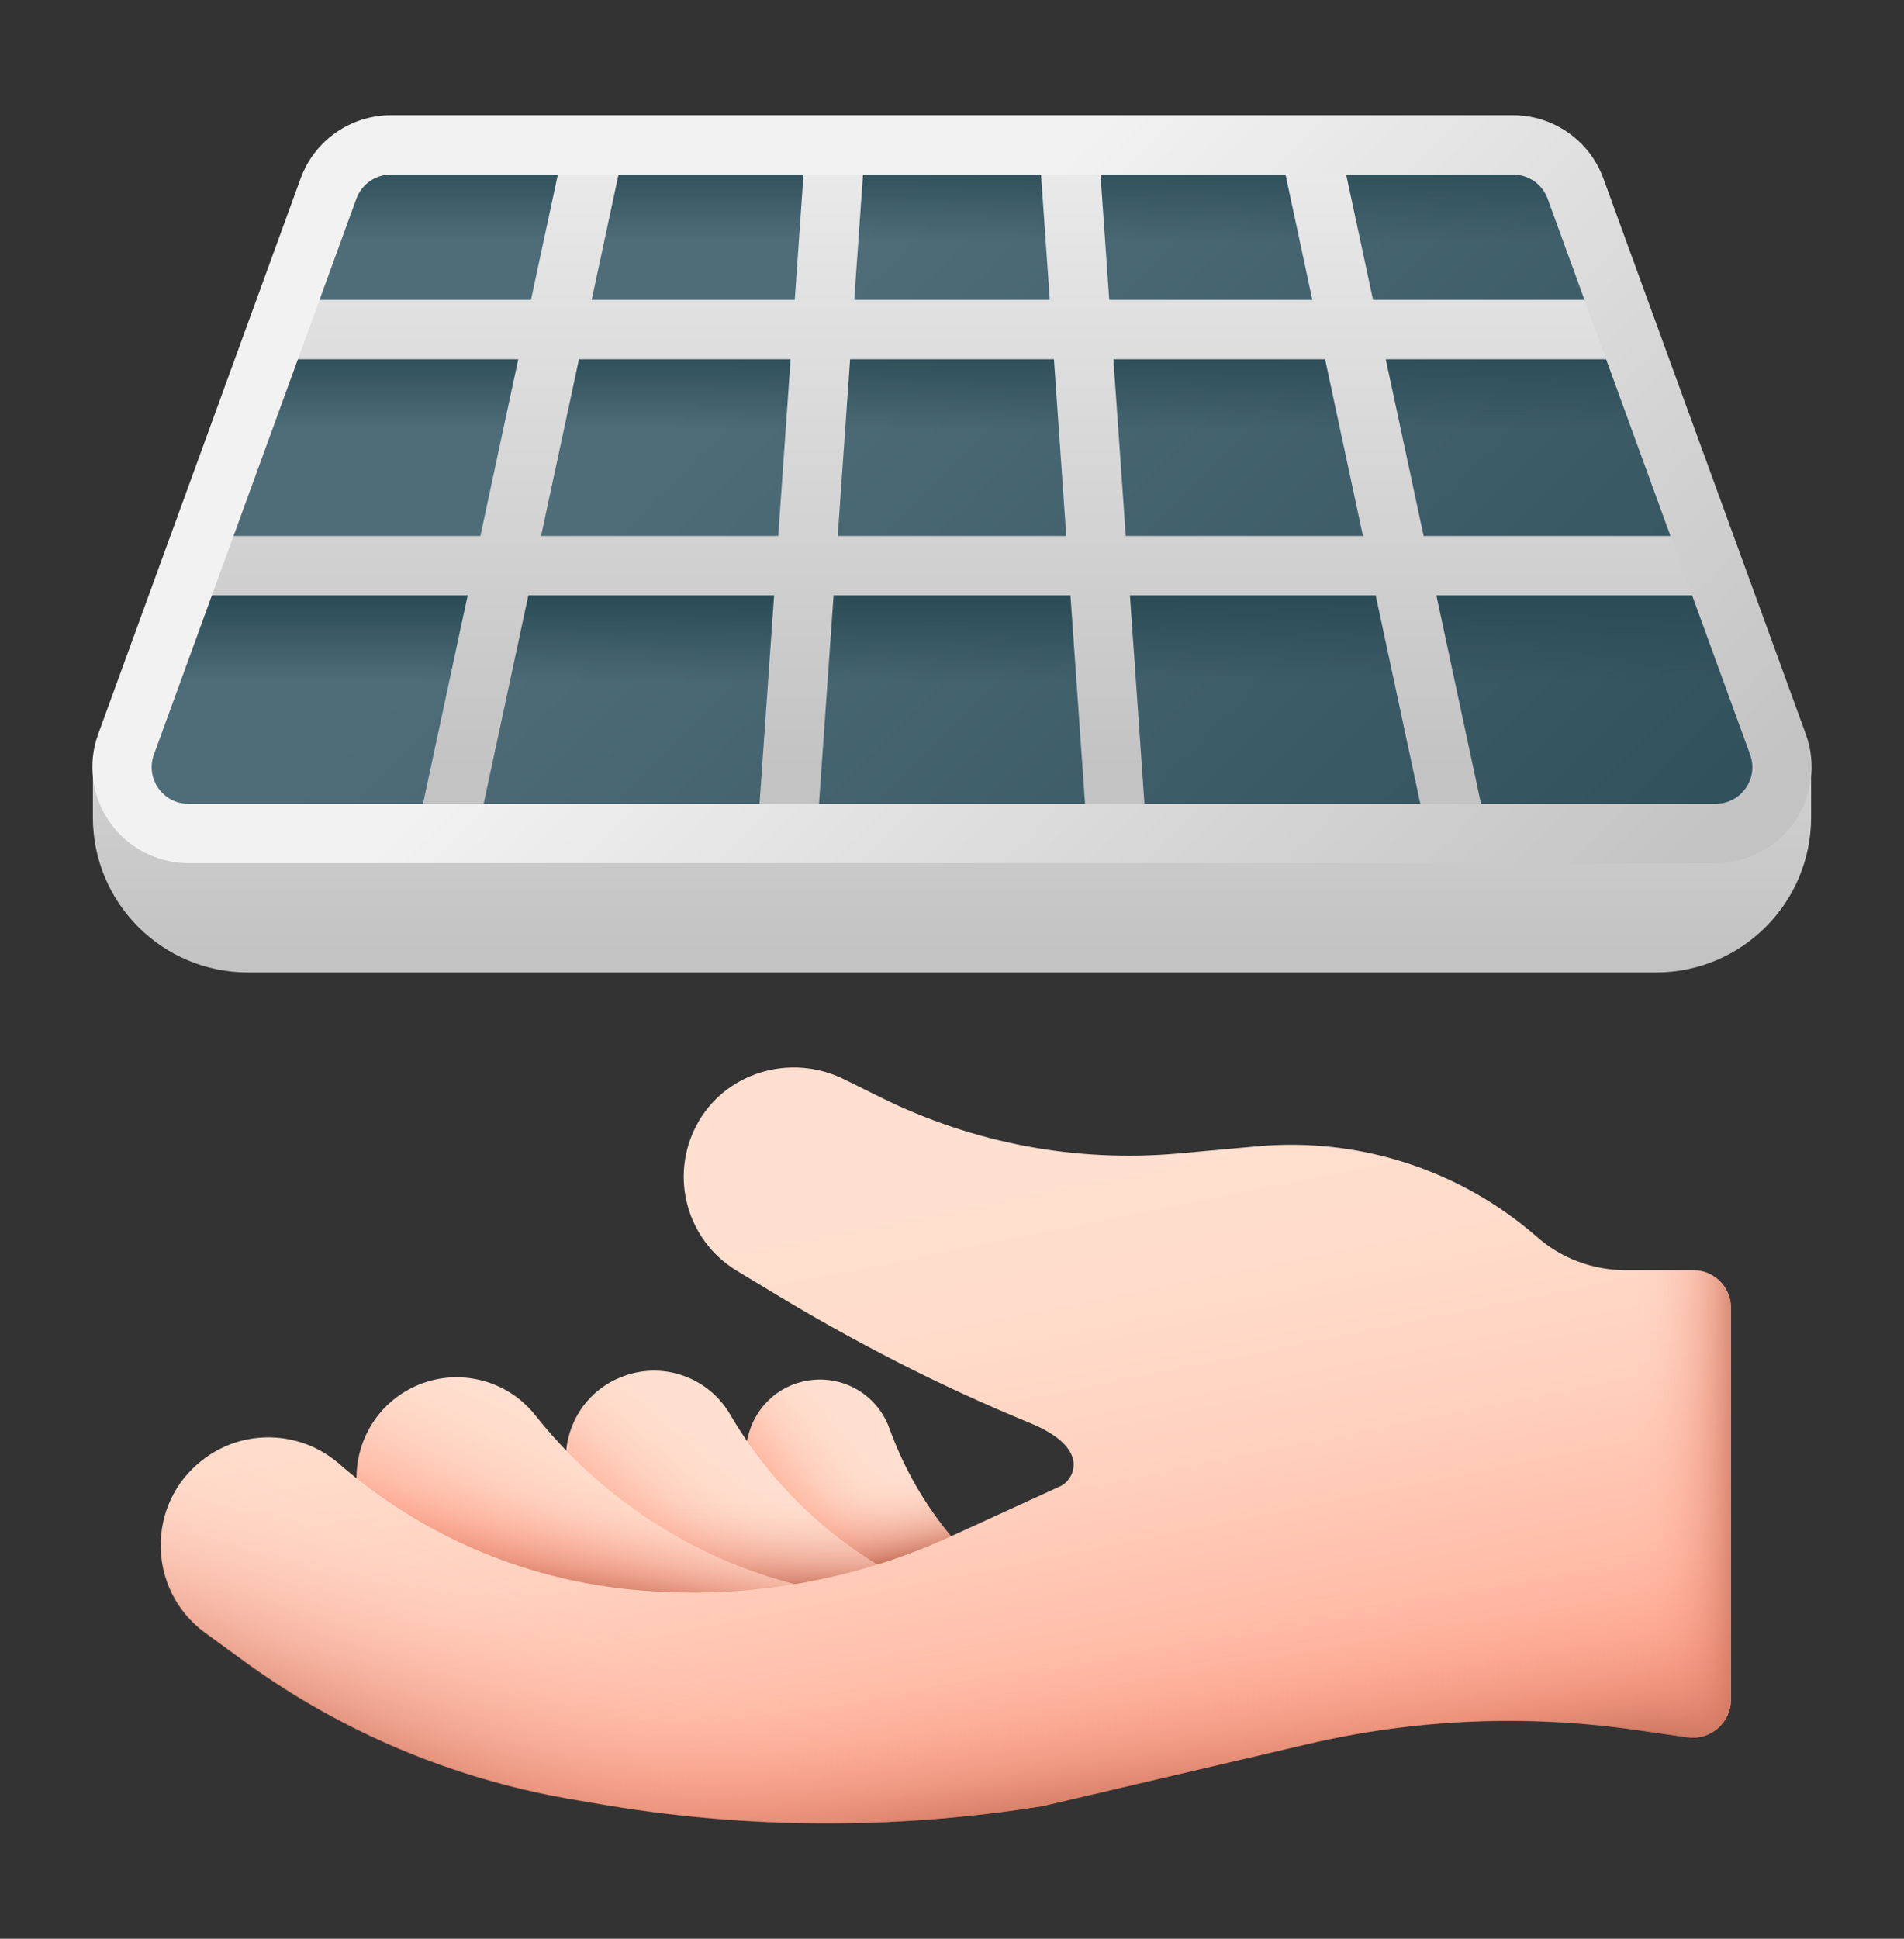 <svg width="56" height="57" viewBox="0 0 56 57" fill="none" xmlns="http://www.w3.org/2000/svg">
<rect x="0" y="0" width="56" height="57" fill="#333333" stroke="none"/>
<path d="M22.145 43.646C21.532 42.334 22.363 40.791 23.796 40.584C24.824 40.431 25.808 41.021 26.159 41.995C26.891 44.018 28.215 45.779 29.976 47.026C30.26 47.223 30.544 47.42 30.851 47.595C32.108 48.338 32.316 50.088 31.266 51.105C30.479 51.871 29.265 51.937 28.379 51.291C28.018 51.029 27.668 50.755 27.329 50.471L26.913 50.132C25.065 48.623 23.588 46.72 22.582 44.554L22.145 43.646Z" fill="url(#paint0_linear_172_773)"/>
<path d="M22.145 43.646C21.532 42.334 22.363 40.791 23.796 40.584C24.824 40.431 25.808 41.021 26.159 41.995C26.891 44.018 28.215 45.779 29.976 47.026C30.26 47.223 30.544 47.42 30.851 47.595C32.108 48.338 32.316 50.088 31.266 51.105C30.479 51.871 29.265 51.937 28.379 51.291C28.018 51.029 27.668 50.755 27.329 50.471L26.913 50.132C25.065 48.623 23.588 46.72 22.582 44.554L22.145 43.646Z" fill="url(#paint1_linear_172_773)"/>
<path d="M17.124 44.39C16.118 42.979 16.752 40.999 18.393 40.441C19.563 40.036 20.854 40.518 21.477 41.59C22.779 43.81 24.715 45.582 27.044 46.665C27.416 46.84 27.799 46.993 28.193 47.135C29.834 47.736 30.457 49.738 29.44 51.171C28.685 52.232 27.274 52.582 26.104 52.024C25.623 51.794 25.152 51.554 24.693 51.291L24.135 50.985C21.641 49.618 19.487 47.704 17.835 45.385L17.124 44.39Z" fill="url(#paint2_linear_172_773)"/>
<path d="M17.124 44.39C16.118 42.979 16.752 40.999 18.393 40.441C19.563 40.036 20.854 40.518 21.477 41.59C22.779 43.81 24.715 45.582 27.044 46.665C27.416 46.84 27.799 46.993 28.193 47.135C29.834 47.736 30.457 49.738 29.44 51.171C28.685 52.232 27.274 52.582 26.104 52.024C25.623 51.794 25.152 51.554 24.693 51.291L24.135 50.985C21.641 49.618 19.487 47.704 17.835 45.385L17.124 44.39Z" fill="url(#paint3_linear_172_773)"/>
<path d="M11.294 45.462C9.938 44.04 10.343 41.71 12.093 40.813C13.34 40.179 14.871 40.507 15.746 41.612C17.562 43.898 20.034 45.582 22.823 46.424C23.271 46.555 23.73 46.676 24.19 46.774C26.137 47.19 27.154 49.344 26.235 51.105C25.557 52.418 24.026 53.041 22.615 52.593C22.046 52.407 21.466 52.21 20.909 52.002L20.23 51.751C17.201 50.613 14.477 48.809 12.257 46.468L11.294 45.462Z" fill="url(#paint4_linear_172_773)"/>
<path d="M11.294 45.462C9.938 44.04 10.343 41.71 12.093 40.813C13.34 40.179 14.871 40.507 15.746 41.612C17.562 43.898 20.034 45.582 22.823 46.424C23.271 46.555 23.73 46.676 24.19 46.774C26.137 47.19 27.154 49.344 26.235 51.105C25.557 52.418 24.026 53.041 22.615 52.593C22.046 52.407 21.466 52.21 20.909 52.002L20.23 51.751C17.201 50.613 14.477 48.809 12.257 46.468L11.294 45.462Z" fill="url(#paint5_linear_172_773)"/>
<path d="M45.212 36.372C42.948 34.392 39.973 33.43 36.976 33.703L34.679 33.911C31.66 34.185 28.631 33.616 25.918 32.271L24.835 31.735C23.249 30.947 21.302 31.527 20.482 33.091C19.684 34.611 20.209 36.471 21.663 37.357L22.659 37.958C25.109 39.446 27.657 40.758 30.304 41.841C32.13 42.596 31.573 43.525 31.179 43.7L27.952 45.177C24.966 46.544 21.674 47.069 18.404 46.719C15.287 46.38 12.345 45.1 9.971 43.033C8.834 42.049 7.149 41.994 5.957 42.924C4.284 44.214 4.327 46.752 6.034 47.999L7.237 48.874C10.048 50.908 13.296 52.275 16.72 52.877L17.485 53.008C21.849 53.774 26.312 53.796 30.676 53.096L38.431 51.28C41.602 50.536 44.884 50.394 48.11 50.853L49.641 51.072C50.309 51.171 50.91 50.646 50.91 49.978V38.45C50.91 37.838 50.418 37.346 49.806 37.346H47.793C46.831 37.335 45.923 36.996 45.212 36.372Z" fill="url(#paint6_linear_172_773)"/>
<path d="M27.384 40.55C28.335 41.01 29.309 41.447 30.293 41.852C32.12 42.606 31.562 43.536 31.168 43.711L27.941 45.188C24.955 46.555 21.663 47.08 18.393 46.73C15.276 46.391 12.334 45.111 9.96 43.044C8.823 42.06 7.138 42.005 5.946 42.935C4.273 44.225 4.316 46.763 6.023 48.01L7.226 48.885C10.037 50.919 13.285 52.286 16.709 52.888L17.474 53.019C21.838 53.785 26.301 53.806 30.665 53.106L38.419 51.291C41.591 50.547 44.873 50.405 48.099 50.864L49.63 51.083C50.298 51.181 50.899 50.657 50.899 49.989V40.583L27.384 40.55Z" fill="url(#paint7_linear_172_773)"/>
<path d="M27.384 40.55C28.335 41.01 29.309 41.447 30.293 41.852C32.12 42.606 31.562 43.536 31.168 43.711L27.941 45.188C24.955 46.555 21.663 47.08 18.393 46.73C15.276 46.391 12.334 45.111 9.96 43.044C8.823 42.06 7.138 42.005 5.946 42.935C4.273 44.225 4.316 46.763 6.023 48.01L7.226 48.885C10.037 50.919 13.285 52.286 16.709 52.888L17.474 53.019C21.838 53.785 26.301 53.806 30.665 53.106L38.419 51.291C41.591 50.547 44.873 50.405 48.099 50.864L49.63 51.083C50.298 51.181 50.899 50.657 50.899 49.989V40.583L27.384 40.55Z" fill="url(#paint8_linear_172_773)"/>
<path d="M49.794 37.334H47.782C46.841 37.334 45.923 36.995 45.212 36.372C43.013 34.458 40.148 33.495 37.249 33.681V51.542L38.43 51.269C41.602 50.525 44.883 50.383 48.11 50.842L49.641 51.061C50.309 51.16 50.91 50.635 50.91 49.967V38.45C50.899 37.838 50.407 37.334 49.794 37.334Z" fill="url(#paint9_linear_172_773)"/>
<path d="M48.707 28.59H7.293C4.774 28.59 2.732 26.548 2.732 24.029V22.332H53.268V24.029C53.268 26.548 51.226 28.59 48.707 28.59Z" fill="url(#paint10_linear_172_773)"/>
<path d="M50.461 24.504H5.54C4.185 24.504 3.243 23.158 3.707 21.886L9.662 5.543C9.943 4.772 10.675 4.26 11.495 4.26H44.505C45.324 4.26 46.057 4.772 46.338 5.543L52.293 21.886C52.757 23.158 51.815 24.504 50.461 24.504Z" fill="url(#paint11_linear_172_773)"/>
<path d="M4.712 16.903H51.288V21.402H4.712V16.903Z" fill="url(#paint12_linear_172_773)"/>
<path d="M8.039 9.805H47.961L49.359 14.304H6.641L8.039 9.805Z" fill="url(#paint13_linear_172_773)"/>
<path d="M10.495 3.872H45.506L46.732 8.371H9.268L10.495 3.872Z" fill="url(#paint14_linear_172_773)"/>
<path d="M50.455 15.758H41.872L40.757 10.562H47.469V8.816H40.383L39.367 4.077L37.661 4.442L38.598 8.816H32.625L32.302 4.198L30.561 4.32L30.876 8.816H25.125L25.44 4.32L23.698 4.198L23.375 8.816H17.402L18.34 4.442L16.634 4.077L15.617 8.816H8.531V10.562H15.243L14.129 15.758H5.545V17.504H13.755L12.293 24.321L13.999 24.687L15.54 17.504H22.768L22.282 24.443L24.023 24.565L24.517 17.504H31.484L31.978 24.565L33.718 24.443L33.233 17.504H40.461L42.001 24.687L43.707 24.321L42.246 17.504H50.455V15.758ZM15.914 15.758L17.028 10.562H23.253L22.889 15.758H15.914ZM24.639 15.758L25.003 10.562H30.998L31.361 15.758H24.639ZM33.111 15.758L32.747 10.562H38.973L40.087 15.758H33.111Z" fill="url(#paint15_linear_172_773)"/>
<path d="M50.461 25.377H5.54C4.619 25.377 3.755 24.926 3.227 24.172C2.699 23.418 2.572 22.451 2.887 21.586L8.843 5.243C9.247 4.133 10.313 3.387 11.495 3.387H44.505C45.687 3.387 46.753 4.133 47.157 5.243L53.113 21.586C53.428 22.451 53.301 23.418 52.773 24.172C52.246 24.926 51.381 25.377 50.461 25.377ZM11.495 5.132C11.044 5.132 10.637 5.417 10.482 5.841L4.527 22.184C4.405 22.519 4.452 22.879 4.656 23.172C4.861 23.464 5.183 23.632 5.54 23.632H50.461C50.817 23.632 51.139 23.464 51.344 23.172C51.548 22.879 51.596 22.519 51.473 22.184L45.518 5.841C45.363 5.417 44.956 5.132 44.505 5.132H11.495Z" fill="url(#paint16_linear_172_773)"/>
<defs>
<linearGradient id="paint0_linear_172_773" x1="27.778" y1="45.459" x2="25.286" y2="47.484" gradientUnits="userSpaceOnUse">
<stop stop-color="#FFDFCF"/>
<stop offset="0.245" stop-color="#FFDBCA"/>
<stop offset="0.499" stop-color="#FFD0BE"/>
<stop offset="0.757" stop-color="#FFBEA9"/>
<stop offset="1" stop-color="#FFA78F"/>
</linearGradient>
<linearGradient id="paint1_linear_172_773" x1="26.341" y1="43.229" x2="26.878" y2="45.838" gradientUnits="userSpaceOnUse">
<stop stop-color="#F89580" stop-opacity="0"/>
<stop offset="0.138" stop-color="#F6947F" stop-opacity="0.021"/>
<stop offset="0.28" stop-color="#F3917C" stop-opacity="0.084"/>
<stop offset="0.425" stop-color="#EE8E78" stop-opacity="0.19"/>
<stop offset="0.572" stop-color="#E68873" stop-opacity="0.337"/>
<stop offset="0.72" stop-color="#DD826B" stop-opacity="0.528"/>
<stop offset="0.866" stop-color="#D17963" stop-opacity="0.757"/>
<stop offset="1" stop-color="#C5715A"/>
</linearGradient>
<linearGradient id="paint2_linear_172_773" x1="24.127" y1="45.277" x2="21.647" y2="48.197" gradientUnits="userSpaceOnUse">
<stop stop-color="#FFDFCF"/>
<stop offset="0.245" stop-color="#FFDBCA"/>
<stop offset="0.499" stop-color="#FFD0BE"/>
<stop offset="0.757" stop-color="#FFBEA9"/>
<stop offset="1" stop-color="#FFA78F"/>
</linearGradient>
<linearGradient id="paint3_linear_172_773" x1="23.29" y1="43.771" x2="23.29" y2="46.801" gradientUnits="userSpaceOnUse">
<stop stop-color="#F89580" stop-opacity="0"/>
<stop offset="0.138" stop-color="#F6947F" stop-opacity="0.021"/>
<stop offset="0.28" stop-color="#F3917C" stop-opacity="0.084"/>
<stop offset="0.425" stop-color="#EE8E78" stop-opacity="0.19"/>
<stop offset="0.572" stop-color="#E68873" stop-opacity="0.337"/>
<stop offset="0.72" stop-color="#DD826B" stop-opacity="0.528"/>
<stop offset="0.866" stop-color="#D17963" stop-opacity="0.757"/>
<stop offset="1" stop-color="#C5715A"/>
</linearGradient>
<linearGradient id="paint4_linear_172_773" x1="20" y1="43.387" x2="17.947" y2="47.836" gradientUnits="userSpaceOnUse">
<stop stop-color="#FFDFCF"/>
<stop offset="0.245" stop-color="#FFDBCA"/>
<stop offset="0.499" stop-color="#FFD0BE"/>
<stop offset="0.757" stop-color="#FFBEA9"/>
<stop offset="1" stop-color="#FFA78F"/>
</linearGradient>
<linearGradient id="paint5_linear_172_773" x1="18.874" y1="44.07" x2="18.453" y2="47.139" gradientUnits="userSpaceOnUse">
<stop stop-color="#F89580" stop-opacity="0"/>
<stop offset="0.138" stop-color="#F6947F" stop-opacity="0.021"/>
<stop offset="0.28" stop-color="#F3917C" stop-opacity="0.084"/>
<stop offset="0.425" stop-color="#EE8E78" stop-opacity="0.19"/>
<stop offset="0.572" stop-color="#E68873" stop-opacity="0.337"/>
<stop offset="0.72" stop-color="#DD826B" stop-opacity="0.528"/>
<stop offset="0.866" stop-color="#D17963" stop-opacity="0.757"/>
<stop offset="1" stop-color="#C5715A"/>
</linearGradient>
<linearGradient id="paint6_linear_172_773" x1="26.469" y1="35.361" x2="30.075" y2="53.313" gradientUnits="userSpaceOnUse">
<stop stop-color="#FFDFCF"/>
<stop offset="0.245" stop-color="#FFDBCA"/>
<stop offset="0.499" stop-color="#FFD0BE"/>
<stop offset="0.757" stop-color="#FFBEA9"/>
<stop offset="1" stop-color="#FFA78F"/>
</linearGradient>
<linearGradient id="paint7_linear_172_773" x1="28.523" y1="48.297" x2="29.291" y2="53.897" gradientUnits="userSpaceOnUse">
<stop stop-color="#F89580" stop-opacity="0"/>
<stop offset="0.138" stop-color="#F6947F" stop-opacity="0.021"/>
<stop offset="0.28" stop-color="#F3917C" stop-opacity="0.084"/>
<stop offset="0.425" stop-color="#EE8E78" stop-opacity="0.19"/>
<stop offset="0.572" stop-color="#E68873" stop-opacity="0.337"/>
<stop offset="0.72" stop-color="#DD826B" stop-opacity="0.528"/>
<stop offset="0.866" stop-color="#D17963" stop-opacity="0.757"/>
<stop offset="1" stop-color="#C5715A"/>
</linearGradient>
<linearGradient id="paint8_linear_172_773" x1="26.132" y1="51.271" x2="23.14" y2="58.023" gradientUnits="userSpaceOnUse">
<stop stop-color="#F89580" stop-opacity="0"/>
<stop offset="0.138" stop-color="#F6947F" stop-opacity="0.021"/>
<stop offset="0.28" stop-color="#F3917C" stop-opacity="0.084"/>
<stop offset="0.425" stop-color="#EE8E78" stop-opacity="0.19"/>
<stop offset="0.572" stop-color="#E68873" stop-opacity="0.337"/>
<stop offset="0.72" stop-color="#DD826B" stop-opacity="0.528"/>
<stop offset="0.866" stop-color="#D17963" stop-opacity="0.757"/>
<stop offset="1" stop-color="#C5715A"/>
</linearGradient>
<linearGradient id="paint9_linear_172_773" x1="48.06" y1="42.605" x2="51.327" y2="42.605" gradientUnits="userSpaceOnUse">
<stop stop-color="#F89580" stop-opacity="0"/>
<stop offset="0.138" stop-color="#F6947F" stop-opacity="0.021"/>
<stop offset="0.28" stop-color="#F3917C" stop-opacity="0.084"/>
<stop offset="0.425" stop-color="#EE8E78" stop-opacity="0.19"/>
<stop offset="0.572" stop-color="#E68873" stop-opacity="0.337"/>
<stop offset="0.72" stop-color="#DD826B" stop-opacity="0.528"/>
<stop offset="0.866" stop-color="#D17963" stop-opacity="0.757"/>
<stop offset="1" stop-color="#C5715A"/>
</linearGradient>
<linearGradient id="paint10_linear_172_773" x1="28" y1="8.68" x2="28" y2="28.05" gradientUnits="userSpaceOnUse">
<stop stop-color="#F2F2F2"/>
<stop offset="1" stop-color="#C3C3C3"/>
</linearGradient>
<linearGradient id="paint11_linear_172_773" x1="21.168" y1="10.527" x2="46.495" y2="35.855" gradientUnits="userSpaceOnUse">
<stop stop-color="#4E6D79"/>
<stop offset="1" stop-color="#2B4C56"/>
</linearGradient>
<linearGradient id="paint12_linear_172_773" x1="28" y1="20.064" x2="28" y2="17.599" gradientUnits="userSpaceOnUse">
<stop stop-color="#2B4C56" stop-opacity="0"/>
<stop offset="1" stop-color="#2B4C56"/>
</linearGradient>
<linearGradient id="paint13_linear_172_773" x1="28" y1="12.675" x2="28" y2="10.21" gradientUnits="userSpaceOnUse">
<stop stop-color="#2B4C56" stop-opacity="0"/>
<stop offset="1" stop-color="#2B4C56"/>
</linearGradient>
<linearGradient id="paint14_linear_172_773" x1="28" y1="7.091" x2="28" y2="4.626" gradientUnits="userSpaceOnUse">
<stop stop-color="#2B4C56" stop-opacity="0"/>
<stop offset="1" stop-color="#2B4C56"/>
</linearGradient>
<linearGradient id="paint15_linear_172_773" x1="28" y1="1.079" x2="28" y2="22.575" gradientUnits="userSpaceOnUse">
<stop stop-color="#F2F2F2"/>
<stop offset="1" stop-color="#C3C3C3"/>
</linearGradient>
<linearGradient id="paint16_linear_172_773" x1="23.292" y1="12.652" x2="42.989" y2="32.35" gradientUnits="userSpaceOnUse">
<stop stop-color="#F2F2F2"/>
<stop offset="1" stop-color="#C3C3C3"/>
</linearGradient>
</defs>
</svg>
